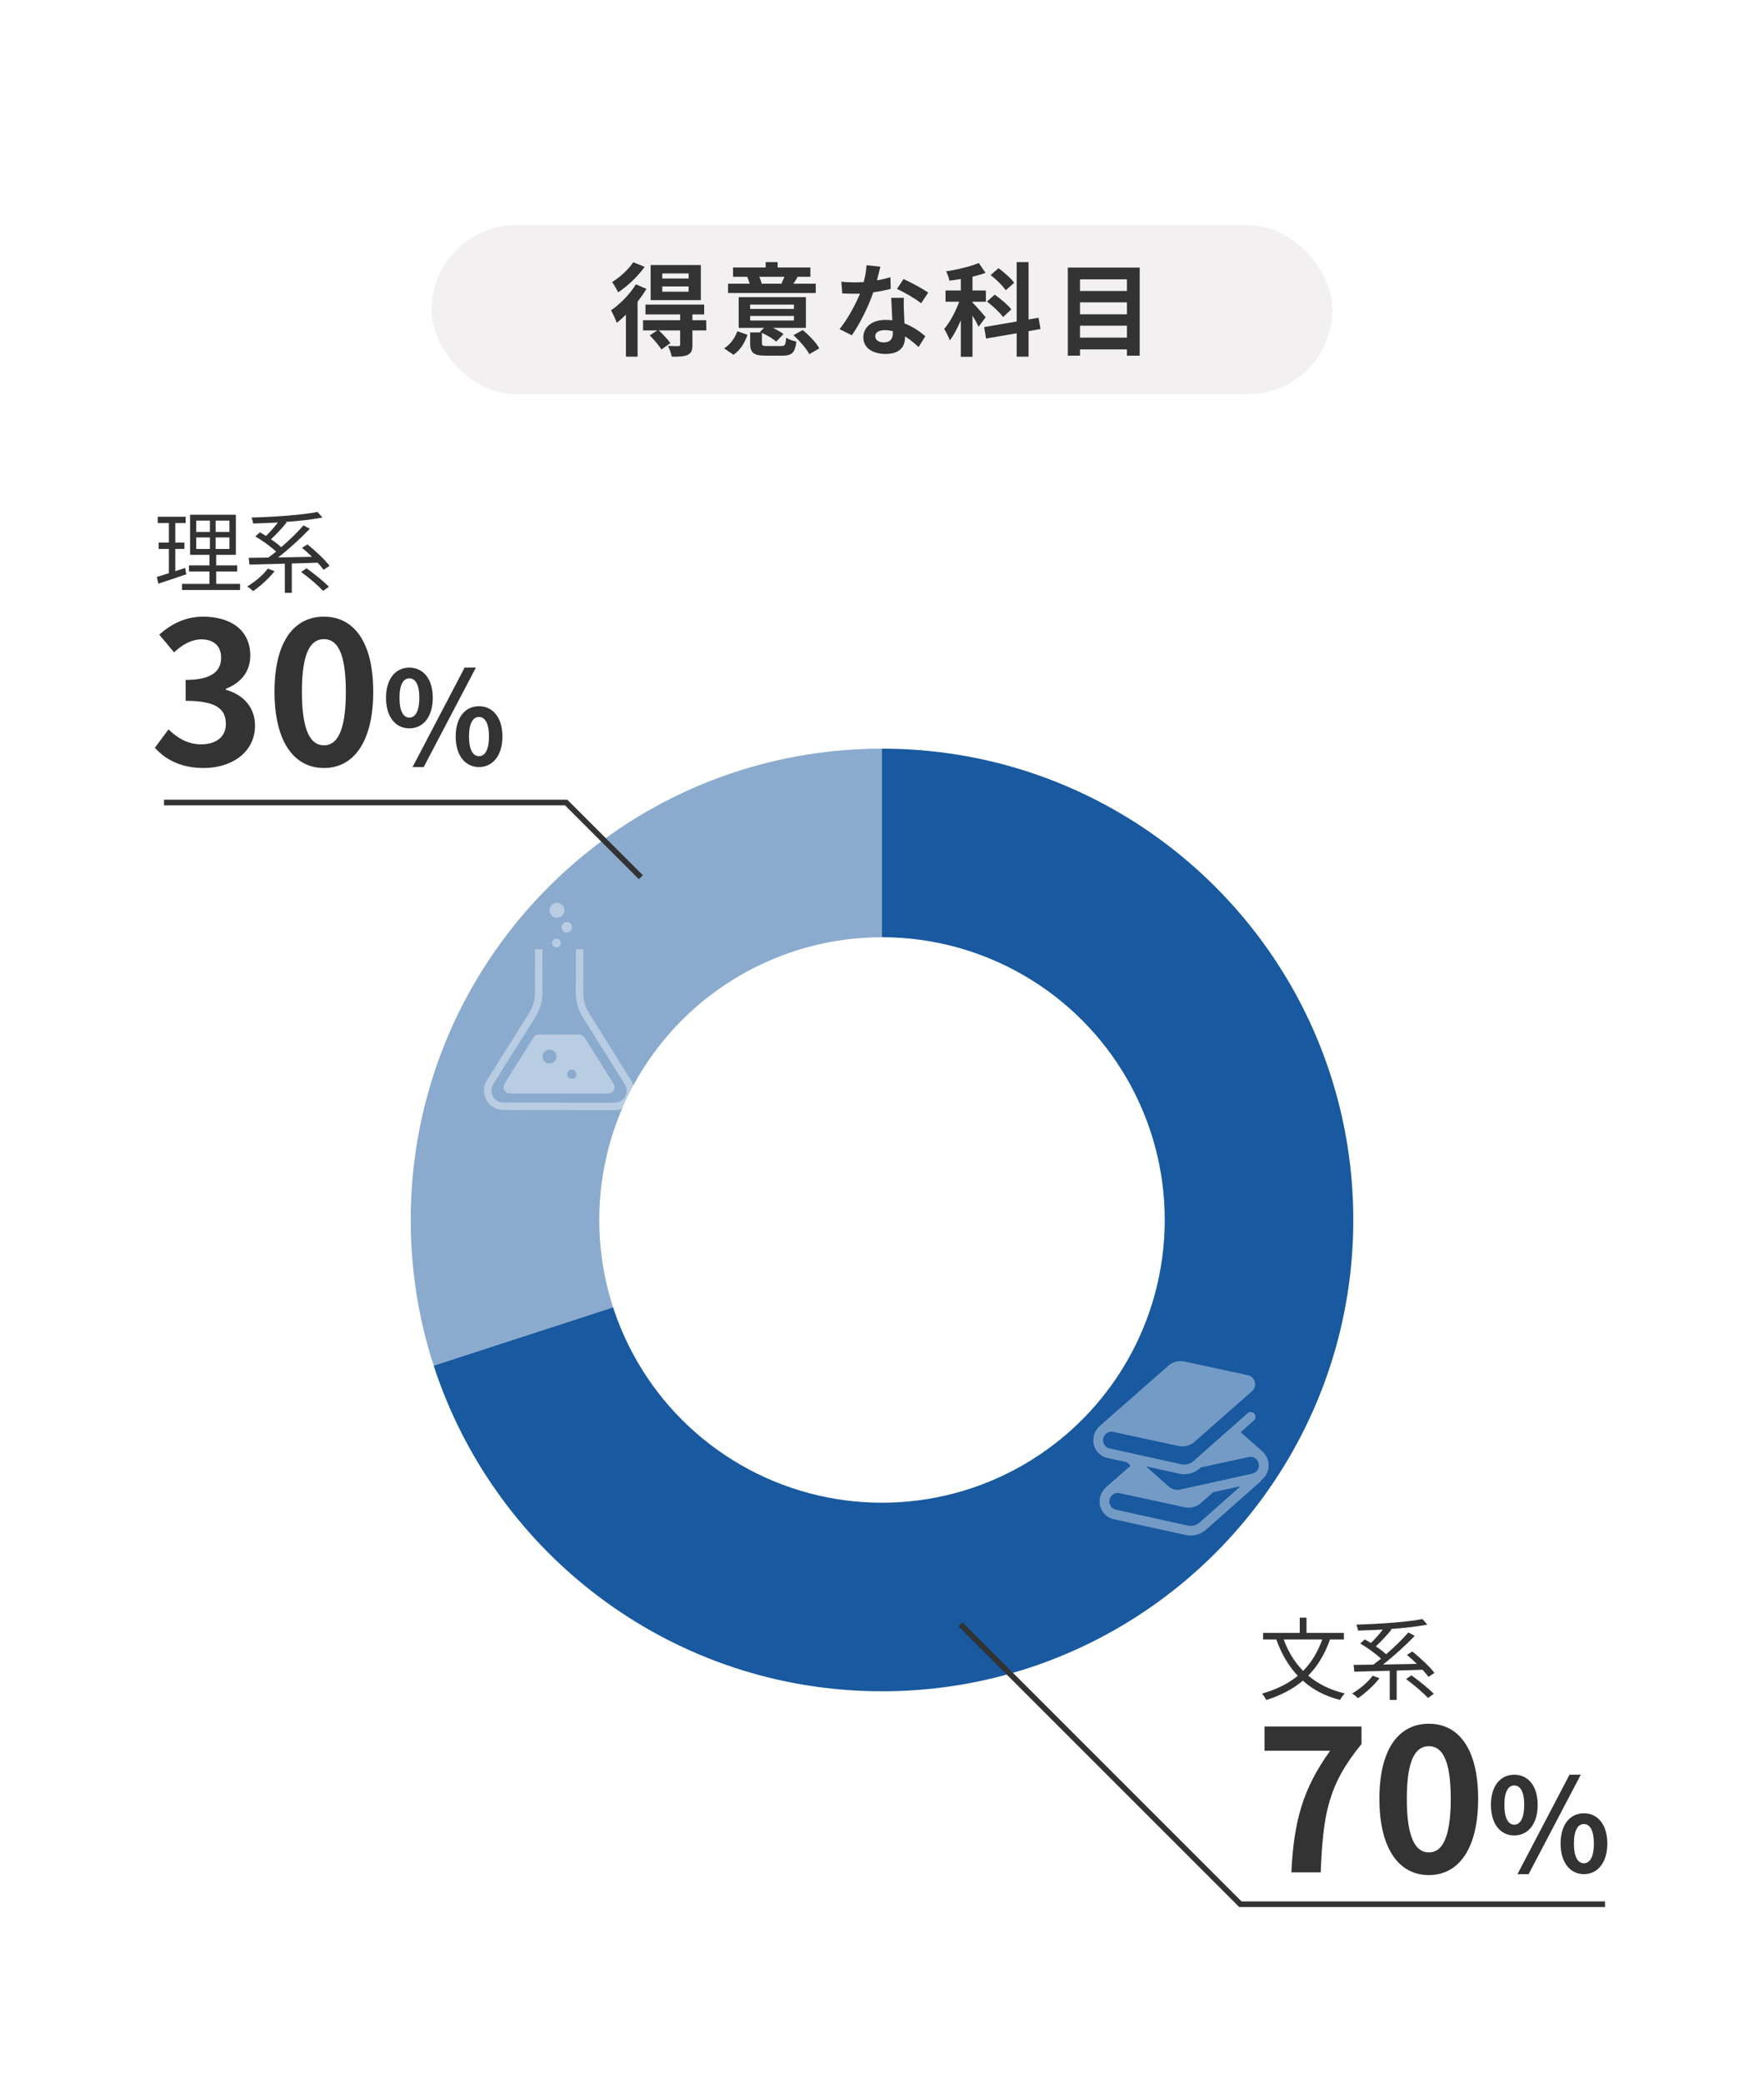 <?xml version="1.0" encoding="UTF-8"?><svg id="_レイヤー_1" xmlns="http://www.w3.org/2000/svg" viewBox="0 0 313.333 370"><defs><style>.cls-1{opacity:.5;}.cls-1,.cls-2,.cls-3,.cls-4,.cls-5{stroke-width:0px;}.cls-1,.cls-3{fill:#18599f;}.cls-6{fill:none;stroke:#333;stroke-miterlimit:10;}.cls-7{opacity:.4;}.cls-2{fill:#f2f0f0;}.cls-4{fill:#333;}.cls-5{fill:#fff;}</style></defs><rect class="cls-5" width="313.333" height="370"/><rect class="cls-2" x="76.667" y="40" width="160" height="30" rx="15" ry="15"/><path class="cls-4" d="M114.816,51.309c-.432.756-.973,1.512-1.566,2.269v9.777h-2.07v-7.472c-.541.54-1.08,1.044-1.621,1.458-.162-.468-.701-1.693-1.025-2.215,1.602-1.116,3.367-2.863,4.41-4.627l1.873.81ZM114.509,47.402c-1.188,1.656-3.023,3.421-4.717,4.519-.217-.486-.738-1.368-1.062-1.819,1.404-.864,2.99-2.323,3.746-3.529l2.033.828ZM125.456,58.691h-2.467v2.557c0,.99-.18,1.494-.881,1.801-.666.306-1.566.306-2.791.306-.09-.576-.396-1.368-.666-1.908.756.036,1.602.036,1.836.036.252-.018.324-.09.324-.288v-2.503h-3.781c.721.684,1.604,1.621,2.053,2.251l-1.602,1.134c-.396-.684-1.314-1.747-2.072-2.503l1.334-.882h-2.521v-1.819h6.59v-1.026h-6.158v-1.747h10.426v1.747h-2.09v1.026h2.449l.018,1.819ZM124.485,53.308h-8.914v-6.23h8.914v6.23ZM122.323,48.572h-4.682v.9h4.682v-.9ZM122.323,50.877h-4.682v.936h4.682v-.936Z"/><path class="cls-4" d="M128.62,61.878c1.115-.702,1.943-1.854,2.357-3.043l1.801.63c-.486,1.368-1.225,2.701-2.484,3.547l-1.674-1.134ZM144.898,52.047h-15.576v-1.656h3.854c-.107-.378-.287-.828-.449-1.206l.09-.018h-2.611v-1.656h5.797v-.954h2.125v.954h5.816v1.656h-2.539l.27.054c-.27.468-.539.846-.756,1.17h3.98v1.656ZM138.775,61.464c.666,0,.775-.198.865-1.477.414.288,1.26.576,1.818.684-.234,1.999-.811,2.503-2.484,2.503h-2.9c-2.268,0-2.826-.522-2.826-2.233v-1.891h1.945l-.217-.09.738-.72h-4.502v-5.456h11.938v5.456h-5.852c.721.342,1.424.756,1.873,1.098l-1.297,1.333c-.539-.486-1.584-1.116-2.539-1.549v1.801c0,.486.145.54.955.54h2.484ZM133.247,54.874h7.779v-.774h-7.779v.774ZM133.247,56.927h7.779v-.81h-7.779v.81ZM134.868,49.166c.18.414.342.864.432,1.17l-.234.054h3.998l-.252-.054c.162-.342.377-.792.521-1.17h-4.465ZM142.593,58.619c1.098.918,2.395,2.233,2.934,3.259l-1.764,1.026c-.504-.954-1.729-2.377-2.828-3.367l1.658-.918Z"/><path class="cls-4" d="M158.214,51.309c-.811.216-1.908.45-3.096.612-.848,2.503-2.377,5.6-3.818,7.634l-2.178-1.098c1.439-1.746,2.844-4.375,3.637-6.302-.307.018-.611.018-.918.018-.738,0-1.459-.018-2.232-.054l-.162-2.089c.773.09,1.729.126,2.377.126.521,0,1.062-.018,1.602-.054.252-.99.451-2.071.486-2.989l2.467.252c-.145.576-.359,1.477-.611,2.431.863-.144,1.691-.342,2.395-.558l.053,2.071ZM160.556,52.911c-.055.756-.018,1.495,0,2.287.018.504.053,1.368.107,2.25,1.531.576,2.791,1.477,3.691,2.287l-1.189,1.908c-.629-.576-1.439-1.296-2.412-1.891v.162c0,1.656-.9,2.953-3.439,2.953-2.215,0-3.961-.99-3.961-2.953,0-1.747,1.459-3.097,3.943-3.097.414,0,.828.036,1.207.072-.055-1.332-.145-2.899-.199-3.979h2.252ZM158.593,58.817c-.469-.108-.936-.18-1.441-.18-1.025,0-1.691.432-1.691,1.062,0,.666.559,1.116,1.529,1.116,1.207,0,1.604-.702,1.604-1.656v-.342ZM163.616,53.866c-1.027-.828-3.061-1.999-4.285-2.539l1.152-1.764c1.277.558,3.492,1.764,4.393,2.413l-1.26,1.891Z"/><path class="cls-4" d="M173.819,58.043c-.215-.504-.646-1.26-1.08-1.98v7.31h-2.07v-6.482c-.594,1.386-1.26,2.665-1.963,3.565-.197-.612-.666-1.495-.99-2.035,1.01-1.152,2.018-3.079,2.666-4.825h-2.432v-1.999h2.719v-2.035c-.701.108-1.367.216-2.035.288-.07-.486-.342-1.188-.576-1.656,2.053-.306,4.305-.864,5.799-1.477l1.207,1.747c-.703.27-1.496.486-2.324.666v2.467h2.377v1.999h-2.377v.144c.523.504,2,2.197,2.342,2.611l-1.262,1.692ZM182.696,58.817v4.537h-2.105v-4.159l-5.438.936-.344-2.035,5.781-.99v-10.551h2.105v10.191l1.783-.306.342,1.999-2.125.378ZM178.177,56.315c-.557-.792-1.818-1.945-2.861-2.755l1.367-1.224c1.027.72,2.359,1.837,2.953,2.611l-1.459,1.368ZM178.646,51.561c-.504-.774-1.674-1.927-2.684-2.701l1.406-1.224c.971.738,2.232,1.801,2.771,2.593l-1.494,1.332Z"/><path class="cls-4" d="M202.442,47.528v15.647h-2.268v-1.116h-8.338v1.116h-2.16v-15.647h12.766ZM191.837,49.617v2.071h8.338v-2.071h-8.338ZM191.837,53.704v2.125h8.338v-2.125h-8.338ZM200.175,59.97v-2.125h-8.338v2.125h8.338Z"/><path class="cls-4" d="M33.089,102.01c-1.713.576-3.537,1.2-4.961,1.665l-.273-1.2c.593-.176,1.329-.4,2.146-.672v-4.306h-1.825v-1.12h1.825v-3.473h-1.985v-1.121h4.963v1.121h-1.841v3.473h1.616v1.12h-1.616v3.954l1.745-.576.207,1.136ZM42.646,103.707v1.089h-10.309v-1.089h4.866v-2.193h-3.634v-1.088h3.634v-1.873h-3.441v-7.123h8.132v7.123h-3.49v1.873h3.729v1.088h-3.729v2.193h4.242ZM34.851,94.487h2.433v-2.017h-2.433v2.017ZM34.851,97.513h2.433v-2.049h-2.433v2.049ZM40.757,92.471h-2.449v2.017h2.449v-2.017ZM40.757,95.464h-2.449v2.049h2.449v-2.049Z"/><path class="cls-4" d="M48.769,101.45c-1.023,1.312-2.528,2.673-3.809,3.538-.24-.24-.736-.64-1.057-.816,1.344-.784,2.785-1.985,3.666-3.169l1.199.448ZM57.477,101.21c-.256-.368-.624-.8-1.056-1.265-1.521.048-3.074.096-4.594.144v5.218h-1.233v-5.186c-2.385.064-4.594.112-6.29.16l-.129-1.2c.993-.016,2.193-.032,3.49-.048.447-.32.896-.672,1.377-1.056-.93-.88-2.402-1.953-3.682-2.689l.8-.736c.353.192.72.416,1.089.64.703-.672,1.504-1.584,2.112-2.385-1.488.08-2.993.144-4.401.176-.016-.304-.176-.768-.289-1.057,4.098-.112,8.996-.448,11.733-.992l.864.992c-1.793.352-4.113.608-6.531.784l.177.096c-.816,1.009-1.872,2.145-2.785,2.977.688.464,1.345.96,1.825,1.409,1.456-1.265,2.912-2.673,3.953-3.874l1.121.608c-1.602,1.681-3.746,3.617-5.619,5.09,1.905-.032,3.97-.08,6.003-.112-.577-.576-1.185-1.121-1.761-1.601l.96-.608c1.393,1.121,3.105,2.721,3.922,3.81l-1.057.704ZM54.452,100.938c1.344.96,3.088,2.369,3.969,3.281l-1.04.736c-.8-.896-2.513-2.353-3.89-3.361l.961-.656Z"/><path class="cls-4" d="M27.515,132.809l2.415-3.255c1.54,1.505,3.431,2.66,5.776,2.66,2.625,0,4.41-1.295,4.41-3.605,0-2.555-1.506-4.13-7.141-4.13v-3.71c4.76,0,6.301-1.645,6.301-3.956,0-2.03-1.261-3.22-3.466-3.255-1.855.035-3.36.91-4.9,2.31l-2.626-3.15c2.24-1.96,4.727-3.186,7.771-3.186,5.006,0,8.4,2.45,8.4,6.896,0,2.8-1.574,4.831-4.34,5.916v.175c2.939.805,5.18,2.975,5.18,6.371,0,4.761-4.165,7.526-9.101,7.526-4.095,0-6.86-1.54-8.681-3.605Z"/><path class="cls-4" d="M48.759,122.868c0-8.961,3.501-13.336,8.787-13.336,5.25,0,8.75,4.411,8.75,13.336s-3.5,13.546-8.75,13.546c-5.286,0-8.787-4.62-8.787-13.546ZM61.431,122.868c0-7.246-1.68-9.346-3.885-9.346-2.24,0-3.921,2.1-3.921,9.346s1.681,9.521,3.921,9.521c2.205,0,3.885-2.24,3.885-9.521Z"/><path class="cls-4" d="M68.569,123.944c0-3.403,1.702-5.358,4.14-5.358s4.162,1.955,4.162,5.358c0,3.426-1.725,5.427-4.162,5.427s-4.14-2.001-4.14-5.427ZM74.48,123.944c0-2.507-.781-3.449-1.771-3.449s-1.747.943-1.747,3.449.758,3.518,1.747,3.518,1.771-1.012,1.771-3.518ZM82.528,118.586h2l-9.268,17.66h-1.977l9.244-17.66ZM80.941,130.82c0-3.426,1.725-5.381,4.14-5.381s4.162,1.955,4.162,5.381c0,3.403-1.747,5.427-4.162,5.427s-4.14-2.024-4.14-5.427ZM86.851,130.82c0-2.507-.781-3.472-1.771-3.472s-1.771.966-1.771,3.472.781,3.495,1.771,3.495,1.771-.989,1.771-3.495Z"/><path class="cls-1" d="M107.461,148.966c-14.129,10.283-24.915,24.877-30.427,41.852-2.646,8.149-4.082,16.843-4.082,25.874s1.436,17.725,4.082,25.874l79.633-25.874v-83.715c-18.391,0-35.393,5.935-49.206,15.988Z"/><path class="cls-3" d="M236.3,190.818c-5.512-16.975-16.298-31.569-30.427-41.852-13.813-10.053-30.815-15.988-49.206-15.988v83.715l-79.633,25.874c5.512,16.975,16.298,31.569,30.427,41.852,13.813,10.053,30.815,15.988,49.206,15.988s35.393-5.935,49.206-15.988c14.129-10.283,24.915-24.877,30.427-41.852,2.646-8.149,4.082-16.843,4.082-25.874s-1.436-17.725-4.082-25.874Z"/><g class="cls-7"><path class="cls-5" d="M98.927,163.005c.732.001,1.326-.592,1.326-1.323,0-.732-.592-1.326-1.323-1.326-.732,0-1.325.592-1.326,1.323-.001.732.591,1.325,1.323,1.326Z"/><path class="cls-5" d="M99.608,167.496c0-.43-.348-.78-.778-.78s-.78.348-.78.778c0,.431.348.78.779.78.43,0,.779-.348.779-.778Z"/><path class="cls-5" d="M99.756,164.704c0,.515.416.932.931.933.514,0,.931-.416.932-.931,0-.514-.416-.931-.93-.931-.515-.001-.933.415-.933.93Z"/><path class="cls-5" d="M112.097,191.887l-7.458-11.912c-.679-1.085-1.038-2.338-1.038-3.617l.009-7.74h-1.32l-.009,7.717v.023c0,1.527.43,3.023,1.24,4.317l7.458,11.912c.217.347.327.742.327,1.137,0,.358-.089.716-.269,1.04-.378.681-1.097,1.104-1.875,1.104h-.012l-19.723-.021c-.78,0-1.498-.425-1.875-1.108-.178-.325-.267-.68-.267-1.037,0-.397.11-.793.329-1.14l7.483-11.897c.815-1.295,1.248-2.793,1.249-4.323l.008-7.724h-1.317l-.009,7.723c-.002,1.282-.364,2.538-1.047,3.623l-7.483,11.897c-.354.562-.532,1.201-.531,1.842,0,.575.143,1.152.431,1.673.608,1.104,1.769,1.789,3.028,1.79l19.732.021v-.659s0,.659,0,.659c.031,0,.046-.002.047-.002v-.002c1.241-.015,2.381-.693,2.985-1.78.29-.523.434-1.103.434-1.68,0-.639-.177-1.277-.528-1.838Z"/><path class="cls-5" d="M94.764,184.294l-5.147,8.181c-.217.347-.23.786-.033,1.143.198.359.575.601.986.602h17.453c.409,0,.787-.223.985-.581.199-.358.187-.797-.03-1.144l-5.129-8.192c-.207-.33-.564-.528-.954-.528l-7.177-.008c-.39,0-.746.197-.953.527ZM101.567,189.98c.455,0,.824.368.824.824s-.369.824-.824.824-.824-.369-.824-.824.368-.824.824-.824ZM97.61,186.435c.682,0,1.236.553,1.236,1.236s-.554,1.236-1.236,1.236-1.236-.553-1.236-1.236.553-1.236,1.236-1.236Z"/></g><circle class="cls-5" cx="156.667" cy="216.693" r="50.222"/><g class="cls-7"><path class="cls-5" d="M225.198,259.306c-.11-.346-.274-.663-.476-.94-.033-.048-.065-.089-.102-.134-.065-.106-.139-.203-.224-.3l-.504-.444-2.29-2.013-1.232-1.082,2.35-2.083c.354-.314.386-.854.073-1.208-.309-.355-.85-.387-1.205-.074l-2.514,2.226-7.102,6.285c-.448.395-1.017.606-1.604.606-.17,0-.34-.016-.512-.053l-4.06-.899-4.902-1.082-3.436-.761-.493-.109c-.155-.053-.293-.123-.415-.212-.196-.143-.35-.325-.456-.537-.109-.211-.167-.448-.167-.687,0-.146.025-.301.07-.452.053-.163.129-.309.223-.438.139-.196.325-.351.536-.456.208-.109.444-.167.684-.167.041,0,.082.005.122.005l3.544.764,8.218,1.778c1.016.223,2.078-.053,2.859-.744l5.052-4.45,5.159-4.544c.464-.412.659-1.046.5-1.644-.154-.602-.635-1.062-1.241-1.192l-.643-.138-4.687-1.014-5.935-1.281c-1.016-.223-2.078.052-2.859.744l-7.929,6.965-2.384,2.095-2.074,1.823c-.087.097-.16.195-.224.3-.037.045-.069.086-.102.134-.203.278-.366.594-.476.94-.101.321-.15.65-.15.972,0,.696.223,1.359.618,1.904.2.277.439.521.721.725.276.203.593.366.939.472l.036.012,3.617.793.7.623-.103.089-2.383,2.096-2.075,1.822c-.086.098-.159.196-.224.301-.036.045-.068.086-.101.134-.203.277-.367.593-.476.939-.102.321-.151.651-.151.973,0,.695.224,1.358.618,1.904.2.277.439.521.721.725.277.203.594.366.939.472l.036.012,3.617.793,3.426.748,5.947,1.302c.289.065.581.094.875.094.996,0,1.968-.358,2.733-1.03l.203-.179,7.063-6.253,2.351-2.083c.106-.093.18-.203.227-.325.257-.195.481-.427.664-.684.394-.545.618-1.208.618-1.904,0-.321-.049-.65-.15-.972ZM220.195,264.135l-7.104,6.285c-.448.396-1.016.607-1.602.607-.171,0-.342-.017-.513-.053l-4.059-.899-4.901-1.082-3.438-.76-.493-.11c-.154-.053-.293-.122-.415-.212-.195-.142-.35-.325-.456-.536-.109-.212-.166-.448-.166-.687,0-.146.025-.301.069-.452.053-.163.13-.309.224-.439.138-.196.325-.35.536-.455.207-.11.443-.167.684-.167.041,0,.081.004.122.004l3.544.765,8.217,1.777c1.017.224,2.078-.052,2.86-.744l2.196-1.932,4.878-1.07-.182.162ZM223.444,260.966c-.106.211-.261.395-.456.536-.122.089-.261.159-.415.212l-4.406.976-8.485,1.876c-.167.036-.342.052-.512.052-.586,0-1.155-.211-1.603-.606l-4.019-3.555,5.947,1.302c.289.065.582.093.874.093.997,0,1.97-.358,2.735-1.03l.203-.179,8.672-1.875c.041,0,.078-.004.119-.004.154,0,.304.024.447.069.082.024.163.056.24.097.208.106.396.261.538.456.093.129.165.276.219.438.048.151.07.305.07.452,0,.241-.059.476-.167.688Z"/></g><polyline class="cls-6" points="29.134 142.547 100.569 142.547 113.829 155.807"/><path class="cls-4" d="M236.249,291.206c-.944,2.625-2.209,4.738-3.873,6.419,1.744,1.473,3.904,2.561,6.498,3.169-.288.272-.672.816-.849,1.153-2.673-.688-4.85-1.841-6.61-3.426-1.761,1.505-3.922,2.609-6.498,3.441-.113-.288-.497-.864-.753-1.136,2.545-.736,4.642-1.76,6.354-3.169-1.648-1.745-2.896-3.906-3.81-6.451h-2.353v-1.168h6.514v-2.705h1.201v2.705h6.643v1.168h-2.465ZM228.022,291.206c.784,2.145,1.921,4.034,3.441,5.586,1.473-1.489,2.593-3.329,3.409-5.586h-6.851Z"/><path class="cls-4" d="M245.03,298.089c-1.025,1.312-2.529,2.673-3.811,3.538-.239-.24-.736-.64-1.056-.816,1.345-.784,2.785-1.985,3.665-3.169l1.201.448ZM253.737,297.849c-.256-.368-.624-.8-1.057-1.265-1.52.048-3.072.096-4.594.144v5.218h-1.232v-5.186c-2.385.064-4.594.112-6.291.16l-.127-1.2c.992-.016,2.192-.032,3.488-.048.449-.32.896-.672,1.377-1.056-.928-.88-2.4-1.953-3.682-2.689l.801-.736c.352.192.721.416,1.088.64.705-.672,1.506-1.584,2.113-2.385-1.488.08-2.993.144-4.402.176-.016-.304-.176-.768-.287-1.057,4.098-.112,8.995-.448,11.732-.992l.864.992c-1.792.352-4.114.608-6.53.784l.176.096c-.816,1.009-1.873,2.145-2.785,2.977.688.464,1.345.96,1.824,1.409,1.457-1.265,2.914-2.673,3.954-3.874l1.12.608c-1.6,1.681-3.745,3.617-5.617,5.09,1.904-.032,3.969-.08,6.002-.112-.576-.576-1.185-1.121-1.761-1.601l.96-.608c1.393,1.121,3.105,2.721,3.922,3.81l-1.057.704ZM250.712,297.577c1.345.96,3.09,2.369,3.97,3.281l-1.04.736c-.801-.896-2.514-2.353-3.89-3.361l.96-.656Z"/><path class="cls-4" d="M236.272,310.966h-11.656v-4.305h17.222v3.115c-6.021,7.351-6.825,12.636-7.246,22.787h-5.215c.455-8.996,1.96-14.737,6.896-21.597Z"/><path class="cls-4" d="M245.021,319.507c0-8.961,3.5-13.336,8.785-13.336,5.251,0,8.752,4.411,8.752,13.336s-3.501,13.546-8.752,13.546c-5.285,0-8.785-4.62-8.785-13.546ZM257.692,319.507c0-7.246-1.681-9.346-3.886-9.346-2.24,0-3.92,2.1-3.92,9.346s1.68,9.521,3.92,9.521c2.205,0,3.886-2.24,3.886-9.521Z"/><path class="cls-4" d="M264.831,320.583c0-3.403,1.701-5.358,4.139-5.358s4.162,1.955,4.162,5.358c0,3.426-1.725,5.427-4.162,5.427s-4.139-2.001-4.139-5.427ZM270.74,320.583c0-2.507-.782-3.449-1.771-3.449s-1.748.943-1.748,3.449.76,3.518,1.748,3.518,1.771-1.012,1.771-3.518ZM278.788,315.225h2.001l-9.267,17.66h-1.979l9.244-17.66ZM277.202,327.459c0-3.426,1.725-5.381,4.139-5.381s4.162,1.955,4.162,5.381c0,3.403-1.748,5.427-4.162,5.427s-4.139-2.024-4.139-5.427ZM283.112,327.459c0-2.507-.783-3.472-1.771-3.472s-1.771.966-1.771,3.472.782,3.495,1.771,3.495,1.771-.989,1.771-3.495Z"/><polyline class="cls-6" points="285.093 338.234 220.328 338.234 170.611 288.517"/></svg>
